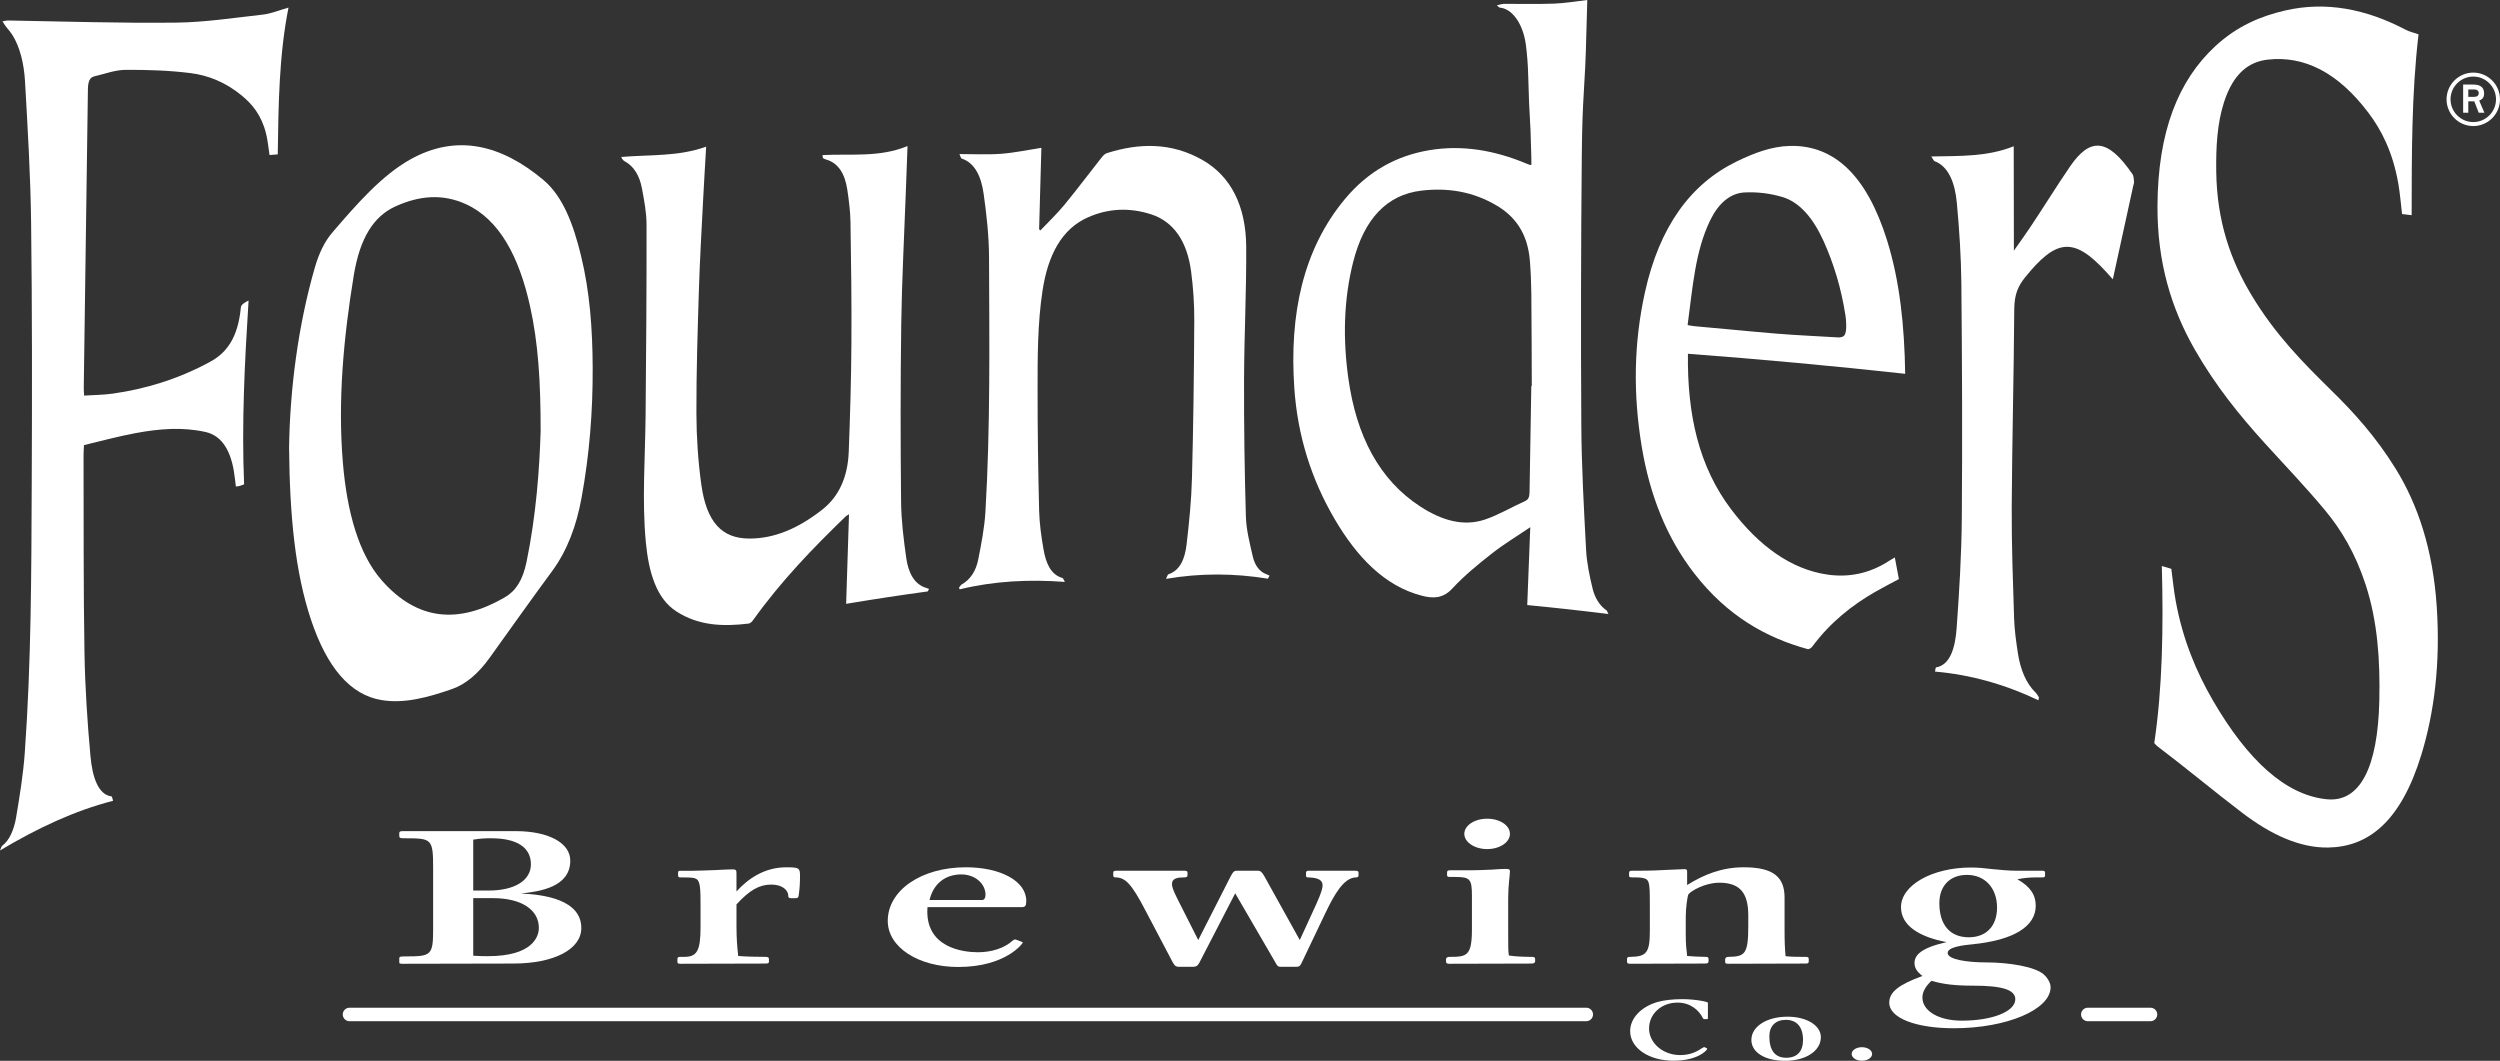<?xml version="1.0" encoding="UTF-8"?>
<svg id="Layer_1" xmlns="http://www.w3.org/2000/svg" version="1.1" viewBox="0 0 401.71 170.457">
  <rect x="0" y="0" width="401.71" height="170.457" fill="#333333" stroke="none"/>
  <!-- Generator: Adobe Illustrator 29.1.0, SVG Export Plug-In . SVG Version: 2.1.0 Build 142)  -->
  <defs>
    <style>
      .st0 {
        fill-rule: evenodd;
      }

      .st0, .st1 {
        fill: #fff;
      }
    </style>
  </defs>
  <g id="Artwork_4">
    <g>
      <g>
        <path class="st1" d="M254.888,164.092H56.16c-.598,0-1.085-.487-1.085-1.085s.487-1.083,1.085-1.083h198.728c.598,0,1.085.484,1.085,1.083s-.487,1.085-1.085,1.085"/>
        <path class="st1" d="M345.55,164.092h-10.074c-.598,0-1.083-.487-1.083-1.085s.484-1.083,1.083-1.083h10.074c.598,0,1.085.484,1.085,1.083s-.487,1.085-1.085,1.085"/>
        <path class="st0" d="M76.039,134.917c1.278-.219,2.221-.219,2.887-.219,4.16,0,6.382,1.483,6.382,4.181,0,2.589-2.608,4.216-6.77,4.216h-2.498v-8.179ZM76.039,144.319h3.22c4.494,0,7.325,1.849,7.325,4.771,0,1.371-.943,4.554-8.214,4.554-.554,0-1.113,0-2.33-.074v-9.25ZM64.16,134.326c0,.335.223.372.719.372,4.498,0,4.719,0,4.719,4.808v9.809c0,4.219-.331,4.363-4.438,4.363-.892,0-1.001.04-1.001.335v.626c0,.151.056.224.498.224l17.82-.037c6.547,0,10.931-2.291,10.931-5.699,0-4.547-5.937-5.399-9.713-5.548,2.999-.335,7.939-1.001,7.939-5.294,0-2.845-3.497-4.736-8.773-4.736h-18.146c-.391,0-.556.077-.556.298v.48Z"/>
        <path class="st0" d="M108.961,140.582c0,.405.053.405.666.405,1.5,0,1.942.04,2.277.261.663.403.663,1.665.663,4.85v2.843c0,3.816-.556,4.812-2.608,4.812h-.666c-.279,0-.442.077-.442.335v.44c0,.226.054.335.498.335l13.599-.035c.498,0,.608-.074.608-.3v-.407c0-.254-.109-.368-.554-.368-1.499,0-3.108-.035-4.384-.144-.168-1.52-.277-2.817-.277-4.889v-3.401c2.109-2.293,3.662-3.183,5.606-3.183,1.609,0,2.717.778,2.717,1.851,0,.219.112.333.442.333h.724c.391,0,.445-.114.5-.407.165-1.038.221-2.107.221-3.183,0-1.26-.168-1.371-2.221-1.371-3.497,0-6.161,1.849-7.99,3.886v-2.885c0-.517-.056-.668-.612-.668-.389,0-1.5.042-2.773.112-1.222.04-2.612.114-3.609.114h-1.998c-.335,0-.389.074-.389.328v.338Z"/>
        <path class="st0" d="M149.363,144.613c.612-2.589,2.498-4.109,5.106-4.109,2.165,0,3.888,1.444,3.888,3.297,0,.477-.224.812-.5.812h-8.493ZM164.184,145.761c.554,0,.722-.221.722-1.001,0-3.145-4.053-5.402-9.713-5.402-7.159,0-12.544,3.704-12.544,8.619,0,4.219,4.882,7.401,11.322,7.401,7.66,0,10.377-3.807,10.377-3.918,0-.04-.051-.077-.221-.149l-.885-.333q-.224-.077-.501.147c-1.332,1.22-3.385,1.886-5.606,1.886-2.333,0-8.605-.698-8.102-7.25h15.152Z"/>
        <path class="st0" d="M178.885,140.653c0,.261.109.333.442.333,1.502.04,2.501,1.038,4.719,5.292l4.438,8.438c.335.591.612.629.948.629h2.328c.391,0,.666-.11.945-.629l5.772-11.175,6.605,11.362c.221.405.389.442.722.442h2.498c.445,0,.61-.11.831-.591l3.83-8.028c1.39-2.889,2.941-5.739,4.938-5.739.282,0,.393-.144.393-.291v-.41c0-.261-.058-.37-.559-.37h-7.492c-.219,0-.389.109-.389.293v.407c0,.298.056.37.333.37,1.609.04,2.333.41,2.333,1.297,0,.37-.168,1.111-.999,2.959l-2.666,5.811-5.714-10.291c-.393-.629-.559-.848-1.057-.848h-3.329c-.556,0-.666.293-1.059.999l-5.159,10.139-3.441-6.81c-.612-1.257-.778-1.774-.778-2.182,0-.964.945-1.076,2-1.076.333,0,.498-.112.498-.333v-.368c0-.296-.112-.37-.554-.37h-10.88c-.333,0-.498.074-.498.293v.445Z"/>
        <path class="st0" d="M238.957,131.553c-2.002,0-3.665,1.073-3.665,2.44,0,1.334,1.662,2.442,3.665,2.442,2.053,0,3.665-1.108,3.665-2.442,0-1.367-1.611-2.44-3.665-2.44M232.517,140.582c0,.259.109.331.445.331h.831c2.445,0,2.722.335,2.722,3.073v5.332c0,4.291-.836,4.435-3.553,4.435-.445,0-.554.114-.612.368v.375c0,.258.168.368.503.368l13.261-.035c.335,0,.556-.149.556-.333v-.407c0-.259-.165-.335-.556-.335-.996,0-2.549-.035-3.662-.219-.112-.778-.112-1.153-.112-4.216v-4.926c0-2.219.282-3.737.282-4.368,0-.333-.112-.403-.724-.403-.496,0-1.167.037-2.107.112-.943.035-2.221.109-4.053.109h-2.666c-.384,0-.554.035-.554.368v.372Z"/>
        <path class="st0" d="M261.772,140.694c0,.291.112.291.999.291.834,0,1.497.074,1.832.333.501.41.501,1.481.501,4.736v3.443c0,3.553-.501,4.219-3.108,4.256-.449,0-.559.074-.559.368v.335c0,.335.109.405.559.405l11.988-.035c.442,0,.552-.112.552-.405v-.3c0-.293-.109-.368-.501-.368-.994,0-1.942-.074-2.938-.144-.114-.962-.223-1.814-.223-3.441v-2.817c0-1.518.279-3.441.442-3.667.445-.552,2.668-1.846,4.943-1.846,3.276,0,4.661,1.59,4.661,5.222v1.774c0,4.512-.554,4.882-3.218,4.92-.279,0-.447.112-.498.368v.407c0,.263.107.333.498.333l12.433-.035c.389,0,.501-.074.501-.37v-.37c0-.258-.112-.333-.554-.333-1.222,0-2.221,0-3.169-.109-.107-1.262-.161-2.002-.161-4.482v-4.917c0-3.185-1.611-4.887-6.554-4.887-3.55,0-6.435,1.185-9.101,2.852v-2.186c0-.335-.165-.368-.445-.368-.391,0-1.22.074-2.554.109-1.276.077-2.941.149-5.05.149h-.778c-.387,0-.498.074-.498.328v.452Z"/>
        <path class="st0" d="M316.062,140.581c2.889,0,4.831,2.107,4.831,5.253,0,2.962-1.72,4.773-4.552,4.773-2.999,0-4.719-1.998-4.719-5.474,0-2.812,1.721-4.552,4.44-4.552M308.9,160.264c0-.852.501-1.774,1.446-2.661,1.942.554,3.774.778,6.77.778,4.608,0,6.712.664,6.712,2.179,0,1.963-3.66,3.443-8.603,3.443-3.714,0-6.326-1.553-6.326-3.739M328.607,140.209c0-.219-.112-.293-.498-.293h-3.998c-1.39,0-2.722-.151-3.942-.259-1.218-.149-2.384-.261-3.441-.261-6.272,0-11.268,2.85-11.268,6.365,0,2.957,2.885,4.771,7.327,5.623-4.107.927-5.104,2.074-5.159,3.295,0,.815.331,1.406,1.274,2.144-3.828,1.406-5.329,2.589-5.329,4.293,0,2.442,4.216,4.107,10.384,4.107,8.491,0,15.539-2.997,15.539-6.587,0-.666-.442-1.478-1.111-2.07-1.388-1.222-5.497-1.925-9.325-1.925-2.887,0-6.105-.447-6.105-1.518,0-.999,2.661-1.26,4.107-1.406,6.496-.664,10.046-2.848,10.046-6.177,0-1.781-.887-3.071-2.943-4.258.889-.186,1.888-.296,2.775-.296h1.22c.335,0,.447-.112.447-.258v-.519Z"/>
        <path class="st0" d="M274.238,163.757c.144,0,.196-.033.196-.168v-2.466c0-.165-2.051-.575-4.123-.575-1.509,0-2.889.163-3.877.428-2.715.754-4.494,2.633-4.494,4.705,0,2.719,2.987,4.759,6.964,4.759,3.923,0,5.406-1.695,5.406-1.895,0-.049-.026-.082-.072-.114l-.298-.147c-.121-.049-.172-.049-.519.179-1.059.726-2.147,1.071-3.455,1.071-2.74,0-4.989-1.928-4.989-4.263,0-2.349,1.977-4.168,4.566-4.168,2.151,0,3.485,1.285,4.077,2.484.075.151.126.168.272.168h.347Z"/>
        <path class="st0" d="M286.825,170.457c3.334,0,5.758-1.595,5.758-3.802,0-1.891-2.298-3.29-5.36-3.29-3.336,0-5.804,1.579-5.804,3.732,0,2.012,2.196,3.36,5.406,3.36M287.002,169.964c-1.781,0-2.696-1.183-2.696-3.439,0-1.651.987-2.652,2.645-2.652,1.776,0,2.766,1.153,2.766,3.241,0,1.844-.962,2.85-2.715,2.85"/>
        <path class="st0" d="M299.168,168.268c-.894,0-1.632.48-1.632,1.087s.738,1.087,1.632,1.087c.913,0,1.653-.48,1.653-1.087s-.74-1.087-1.653-1.087"/>
      </g>
      <g>
        <path class="st1" d="M246.068,26.462c-.001-.316.003-.665-.005-1.015-.179-8.089-.296-5.157-.502-13.237-.042-1.667-.159-3.346-.374-4.988-.456-3.483-2.253-5.854-4.212-5.999-.07-.005-.136-.104-.454-.363.52-.116.816-.237,1.113-.239,2.695-.016,5.392.061,8.085-.038,1.777-.065,3.548-.377,5.334-.583-.04,1.393-.095,3.079-.134,4.766-.243,10.455-.649,9.716-.749,20.156-.138,14.475-.167,28.945-.077,43.428.041,6.647.413,13.341.769,20.033.11,2.062.556,4.187,1.052,6.225.357,1.469,1.133,2.727,2.225,3.469.101.069.159.296.309.592-4.385-.552-8.662-1.026-13.044-1.444.155-3.971.316-8.09.488-12.515-2.165,1.471-4.238,2.713-6.18,4.239-2.193,1.724-4.391,3.501-6.358,5.628-1.522,1.646-3.145,1.601-4.935,1.133-5.934-1.551-10.376-6.175-13.988-12.347-3.692-6.306-5.937-13.32-6.459-21.057-.795-11.776,1.379-22.211,8.146-30.335,3.793-4.554,8.388-6.95,13.46-7.821,5.333-.916,10.574-.012,15.751,2.16.193.081.389.145.584.211.025.008.055-.019.157-.059ZM246.056,62.031c.026.002.052.004.078.005-.021-4.978-.025-9.954-.074-14.934-.018-1.75-.094-3.51-.238-5.257-.37-4.466-2.467-7.113-5.294-8.795-3.91-2.325-7.992-2.908-12.138-2.418-5.534.653-9.21,4.531-10.962,11.482-1.53,6.072-1.653,12.342-.773,18.662,1.286,9.238,4.944,16.338,11.624,20.653,3.363,2.172,6.872,3.244,10.388,2.032,2.188-.754,4.256-1.985,6.391-2.947.545-.245.707-.683.717-1.452.078-5.676.184-11.352.281-17.031Z"/>
        <path class="st1" d="M39.224,77.822c-.326.122-.523.214-.719.264-.198.051-.395.059-.603.087-.116-.895-.197-1.75-.338-2.562-.66-3.799-2.285-5.684-4.519-6.191-3.701-.84-7.495-.532-11.3.182-2.734.513-5.471,1.249-8.254,1.92-.032.798-.068,1.271-.066,1.735.034,10.531-.028,21.098.148,31.554.096,5.676.469,11.256.961,16.674.316,3.474,1.275,6.215,3.393,6.486.087.011.124.344.243.708-6.111,1.551-12.108,4.359-18.172,7.979.122-.265.234-.674.367-.771,1.121-.816,1.889-2.538,2.228-4.567.576-3.438,1.143-6.93,1.386-10.329,1.052-14.714,1.057-29.011,1.119-43.349.06-13.96.072-27.902-.1-41.83-.094-7.598-.546-15.164-.98-22.747-.163-2.858-.822-5.544-2.039-7.465-.469-.74-1.05-1.216-1.581-2.171.309-.048.618-.142.926-.137,9.007.147,18.014.455,27.023.343,4.627-.057,9.259-.773,13.885-1.288,1.346-.15,2.679-.726,4.127-1.13-1.52,7.596-1.617,15.572-1.73,23.591-.466.035-.887.067-1.319.1-.181-1.148-.287-2.356-.557-3.437-.751-3.004-2.245-4.752-3.919-6.128-2.575-2.117-5.359-3.237-8.205-3.595-3.478-.436-6.981-.544-10.476-.524-1.664.01-3.337.662-5.005,1.046-.656.151-1.005.704-1.023,2.092-.207,15.958-.443,31.944-.667,47.959-.005.363.031.72.056,1.244,1.54-.1,3.053-.097,4.571-.312,5.257-.743,10.486-2.3,15.677-5.117,2.628-1.426,4.48-3.816,4.944-8.768.042-.451.728-.829,1.237-1.075-.629,9.936-1.132,19.743-.719,29.526Z"/>
        <path class="st1" d="M132.165,24.92c4.57-.239,9.12.417,13.659-1.449-.097,2.618-.192,5.128-.283,7.639-.253,6.991-.628,13.993-.726,20.995-.133,9.5-.12,19.003-.026,28.488.03,3.053.413,6.091.829,9.059.335,2.389,1.3,4.241,3.193,4.811.158.048.314.106.471.16-.07.136-.14.273-.21.409-4.332.593-8.662,1.249-13.11,1.994.151-4.734.303-9.502.46-14.396-.249.163-.412.234-.548.365-5.161,4.992-10.283,10.249-14.898,16.694-.179.25-.458.484-.685.511-4.062.492-8.013.369-11.61-1.955-3.159-2.042-4.434-6.141-4.908-11.144-.633-6.685-.1-13.573-.036-20.377.095-10.215.169-20.423.154-30.628-.003-1.937-.383-3.891-.732-5.781-.395-2.144-1.352-3.649-2.798-4.409-.207-.109-.387-.333-.545-.682,4.583-.396,9.162-.034,13.651-1.66-.163,2.831-.341,5.673-.485,8.52-.241,4.752-.525,9.512-.673,14.28-.208,6.67-.426,13.361-.408,20.023.01,3.853.271,7.735.783,11.438.844,6.098,3.312,8.676,7.648,8.713,4.152.035,8.061-1.713,11.802-4.658,2.698-2.123,4.092-5.266,4.246-9.304.221-5.784.389-11.564.428-17.334.044-6.536-.047-13.066-.15-19.599-.027-1.706-.258-3.416-.499-5.097-.376-2.623-1.467-4.379-3.437-4.919-.163-.045-.328-.116-.475-.219-.047-.033-.04-.212-.083-.488Z"/>
        <path class="st1" d="M203.745,92.986c-5.397-.87-10.794-.93-16.389.028.214-.426.275-.699.379-.732,1.921-.622,2.671-2.578,2.929-4.78.413-3.53.772-7.095.866-10.655.223-8.446.327-16.897.371-25.347.014-2.647-.168-5.331-.517-7.938-.639-4.772-2.787-7.949-6.422-9.125-3.387-1.096-6.785-.994-10.12.472-4.28,1.882-6.458,6.124-7.322,11.781-.81,5.299-.795,10.668-.797,16.016-.003,6.434.089,12.866.247,19.286.051,2.095.344,4.189.695,6.222.383,2.222,1.152,4.142,3.068,4.662.081.022.132.207.382.627-5.788-.43-11.355-.151-16.919,1.195l-.094-.286c.142-.17.267-.409.43-.5,1.375-.767,2.29-2.164,2.65-3.989.501-2.539,1.01-5.121,1.161-7.692.803-13.669.625-27.285.579-40.914-.011-3.386-.395-6.795-.86-10.132-.37-2.657-1.321-4.99-3.565-5.719-.087-.028-.134-.276-.331-.709,2.367-.004,4.558.121,6.737-.047,2.152-.167,4.292-.63,6.43-.958-.118,4.253-.241,8.666-.364,13.081.068.064.136.129.204.193,1.285-1.361,2.634-2.622,3.839-4.087,2.036-2.474,3.975-5.073,5.966-7.587.242-.306.538-.635.849-.735,5.221-1.662,10.404-1.761,15.413,1.105,4.574,2.618,6.958,7.421,7.005,13.887.052,7.117-.323,14.235-.345,21.353-.023,7.342.078,14.69.294,22.03.063,2.155.625,4.316,1.107,6.42.317,1.385,1.054,2.462,2.213,2.864.162.056.318.139.476.209-.082.168-.164.335-.245.502Z"/>
        <path class="st1" d="M46.45,71.977c.13-9.314,1.416-19.542,4.139-28.983.663-2.3,1.578-4.193,2.803-5.622,3.989-4.653,7.979-9.199,12.513-11.74,7.445-4.172,14.632-2.41,21.434,3.308,3.166,2.662,4.812,7.211,6.017,12.133,1.421,5.802,1.854,11.848,1.878,18.043.027,6.989-.512,13.901-1.788,20.877-.828,4.534-2.311,8.493-4.718,11.762-3.336,4.529-6.664,9.214-10.047,13.937-1.787,2.494-3.81,4.253-6.044,5.027-3.819,1.323-7.631,2.385-11.328,1.774-5.103-.844-8.777-5.34-11.288-12.773-2.617-7.747-3.465-16.922-3.571-27.742ZM86.872,69.299c.003-7.974-.381-14.17-1.708-20.128-1.764-7.921-4.906-13.897-10.291-16.362-3.774-1.728-7.561-1.376-11.386.383-3.472,1.597-5.665,5.087-6.644,11.07-1.617,9.882-2.591,20.044-1.748,30.093.664,7.915,2.55,14.702,6.245,18.9,5.795,6.584,12.433,6.977,19.749,2.745,1.824-1.055,2.92-2.816,3.516-5.703,1.563-7.568,2.085-15.073,2.267-20.998Z"/>
        <path class="st1" d="M271.223,56.843c-.123,9.785,1.749,18.148,6.973,25.04,4.471,5.897,9.66,9.614,15.449,10.445,3.511.504,6.84-.202,9.934-2.229.271-.178.55-.329.888-.53.229,1.217.435,2.322.652,3.479-1.313.713-2.594,1.354-3.848,2.078-3.704,2.14-7.151,4.854-10.059,8.758-.195.263-.534.478-.798.404-6.611-1.833-12.846-5.277-18.178-12.156-4.433-5.72-7.141-12.549-8.438-20.372-1.405-8.483-1.275-16.683.518-24.795,2.324-10.516,7.309-17.402,14.729-21.018,2.78-1.355,5.607-2.429,8.555-2.501,7.248-.177,12.406,4.943,15.594,15.092,2.085,6.64,2.82,13.847,2.938,21.526-11.607-1.271-23.19-2.34-34.909-3.22ZM271.172,52.237c.485.079.801.152,1.118.179,4.379.38,8.758.832,13.135,1.192,3.275.27,6.55.401,9.823.604,1.143.071,1.441-.374,1.407-2.107-.01-.483-.051-.977-.125-1.451-.673-4.321-1.874-8.299-3.516-11.927-1.641-3.625-3.809-6.243-6.638-7.078-1.976-.583-4.034-.824-6.04-.726-2.292.112-4.191,1.716-5.528,4.463-2.446,5.022-2.836,10.951-3.636,16.851Z"/>
        <path class="st1" d="M327.541,112.522c-5.503-2.613-11.013-4.122-16.617-4.61.083-.375.096-.654.154-.664,2.288-.393,3.098-3.143,3.327-6.366.411-5.785.776-11.647.825-17.571.102-12.543.046-25.134-.07-37.709-.04-4.343-.332-8.72-.728-13.022-.302-3.277-1.373-5.87-3.582-6.683-.125-.046-.22-.306-.525-.754,4.588-.095,8.953.07,13.248-1.638.009,5.532.017,11.029.026,16.77.898-1.272,1.76-2.468,2.598-3.718,2.134-3.185,4.207-6.56,6.401-9.77,3.224-4.716,6.052-4.678,10.085,1.242.152.224.19.753.222,1.154.018.225-.084.479-.135.718-1.08,4.998-2.159,9.939-3.272,14.977-.393-.44-.727-.818-1.064-1.185-5.249-5.726-8.061-5.286-13.039.88-1.041,1.29-1.72,2.632-1.736,5.105-.066,10.64-.351,21.232-.407,31.849-.031,5.902.193,11.864.381,17.823.058,1.818.319,3.694.597,5.53.41,2.717,1.332,4.936,2.878,6.425.189.181.345.492.516.743-.028.158-.055.317-.082.475Z"/>
        <path class="st1" d="M397.417,19.615c-2.009,0-3.657-1.645-3.657-3.655,0-2.009,1.647-3.655,3.657-3.655,2.006,0,3.653,1.645,3.653,3.655,0,2.009-1.647,3.655-3.653,3.655ZM401.71,15.96c0-2.357-1.934-4.293-4.293-4.293-2.357,0-4.295,1.935-4.295,4.293,0,2.375,1.938,4.295,4.295,4.295,2.359,0,4.293-1.92,4.293-4.295ZM398.364,16.164c.292-.147.79-.313.79-1.117,0-1.316-.99-1.461-1.851-1.461h-1.516v4.53h.827v-1.828s.965,0,.965,0l.713,1.828h.914l-.842-1.953ZM396.615,15.56v-1.189s.91,0,.91,0c.495,0,.767.203.767.603,0,.402-.309.586-.696.586h-.982Z"/>
        <path class="st1" d="M388.62,5.51c-1.128,9.641-1.089,19.298-1.107,29.071-.572-.07-1.052-.128-1.54-.187-.195-1.622-.325-3.304-.602-4.892-.881-5.05-2.701-8.61-4.828-11.418-4.915-6.487-10.329-9.151-16.122-8.507-2.886.321-5.498,2.004-7.062,6.859-1.094,3.395-1.293,7.172-1.246,11.066.098,8.144,2.359,14.423,5.693,19.959,3.829,6.358,8.286,10.838,12.798,15.268,3.594,3.528,7.128,7.391,10.347,12.6,3.552,5.748,5.988,12.95,6.597,22.172.602,9.122-.411,17.034-2.481,23.787-3.303,10.775-8.544,14.792-14.958,14.898-4.56.076-9.203-2.064-13.823-5.582-4.568-3.479-9.099-7.271-13.655-10.711-.137-.104-.267-.274-.473-.49,1.323-8.932,1.478-18.586,1.214-28.454.579.171,1.056.312,1.523.451.239,1.772.403,3.5.711,5.189,1.128,6.176,3.311,11.394,6.025,16.052,5.488,9.418,11.591,15.153,18.287,15.791,5.293.504,8.168-5.091,8.402-15.891.138-6.36-.259-12.683-2.213-18.637-1.675-5.105-3.969-8.85-6.483-11.877-3.218-3.874-6.525-7.3-9.767-10.879-3.993-4.408-7.835-9.123-11.194-14.991-3.782-6.606-6.022-14.022-5.99-23.0.043-12.006,3.355-20.228,9.262-25.709,3.517-3.263,7.332-4.859,11.256-5.762,6.553-1.509,12.993-.252,19.363,3.092.641.336,1.307.468,2.065.733Z"/>
      </g>
    </g>
  </g>
</svg>